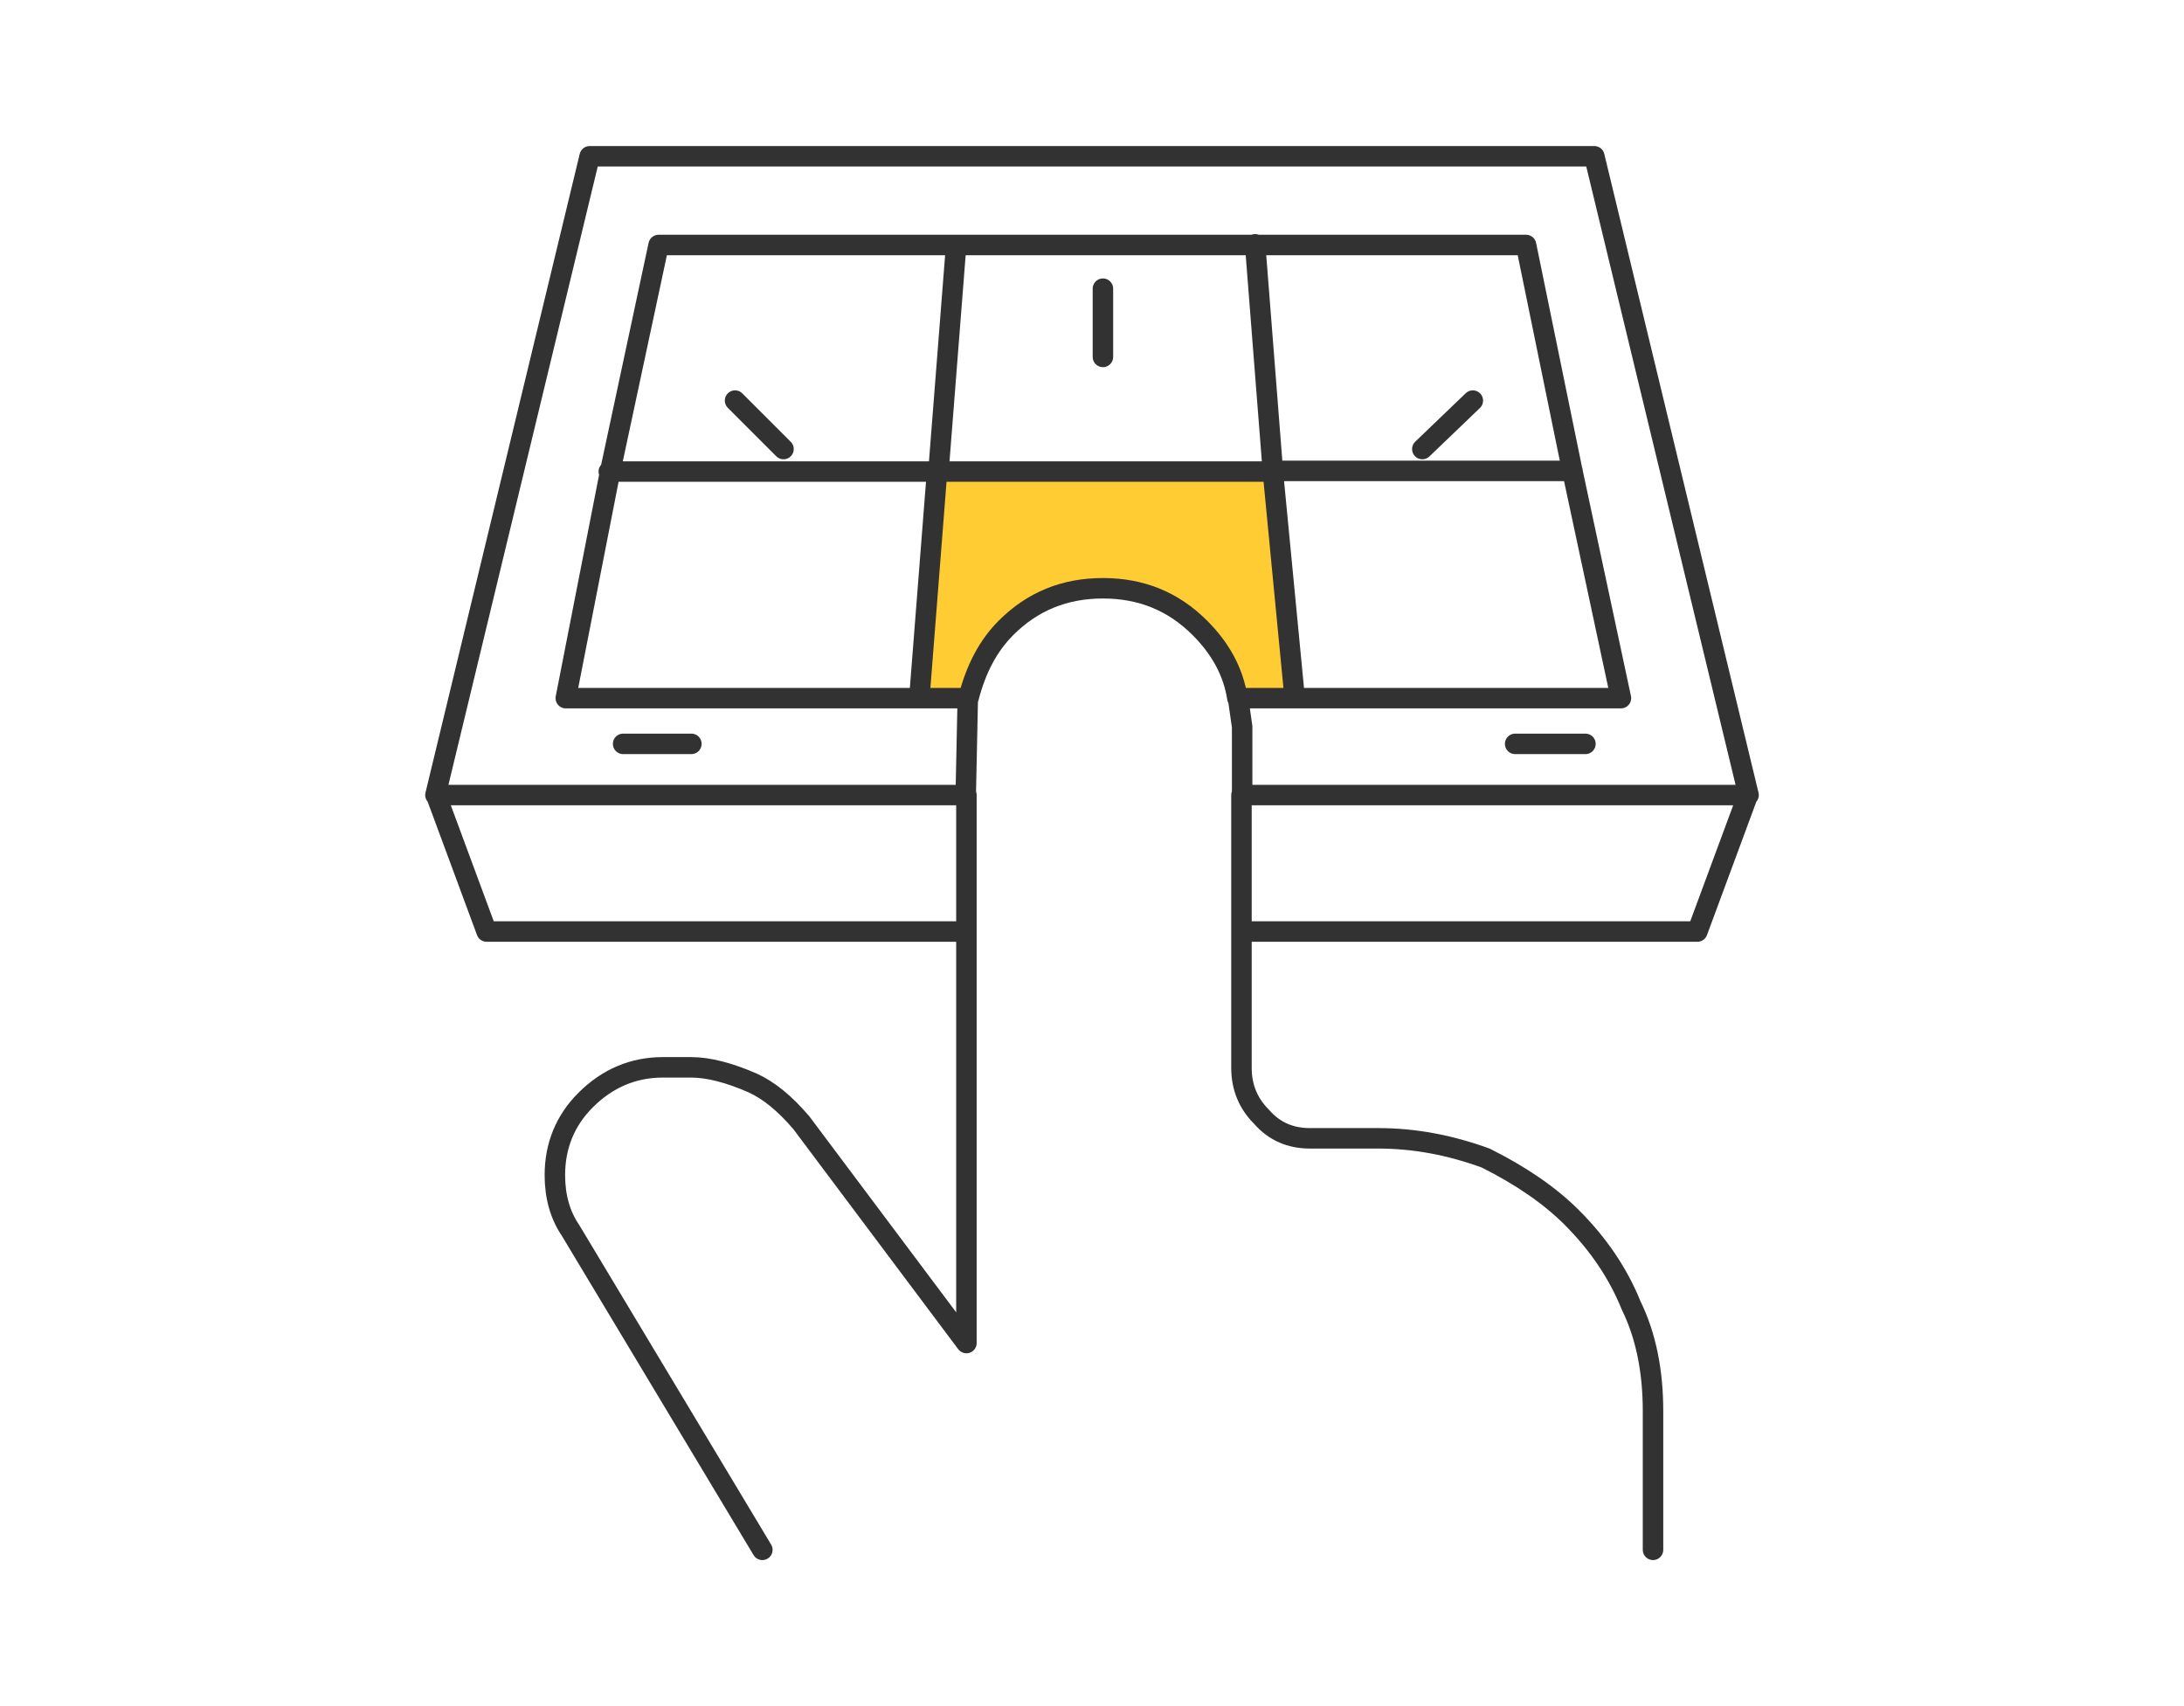 <?xml version="1.0" encoding="UTF-8"?>
<svg id="Calque_1" xmlns="http://www.w3.org/2000/svg" version="1.1" viewBox="0 0 320 250">
  <!-- Generator: Adobe Illustrator 29.4.0, SVG Export Plug-In . SVG Version: 2.1.0 Build 152)  -->
  <defs>
    <style>
      .st0 {
        fill: #fc3;
      }

      .st1 {
        fill: none;
        stroke: #323232;
        stroke-linecap: round;
        stroke-linejoin: round;
        stroke-width: 3px;
      }
    </style>
  </defs>
  <path class="st0" d="M161.6,86.1c5.6,0,10.3,1.9,14.2,5.8,3,3,4.8,6.5,5.5,10.3h8.4l-3.2-33.2h-49l-2.6,33.2h7.1c1.1-4.3,2.9-7.7,5.5-10.3,3.9-3.9,8.6-5.8,14.2-5.8"/>
  <path class="st1" d="M101.3,109h-10M63.9,116.5l7.4,20h70.3M114.8,65.8l-7.1-7.1M189.7,102.3l-3.2-33.2h-49l2.6-33.2M232.3,109h-10.3M181.9,136.5v-20M141.6,116.5v80.3l-24.2-32.3c-2.4-2.8-4.7-4.7-7.1-5.8-3.4-1.5-6.5-2.3-9-2.3h-4.2c-4.3,0-8.1,1.6-11.3,4.8-3,3-4.5,6.7-4.5,11,0,3.2.8,5.9,2.3,8.1l28.1,46.8M256.1,116.5l-7.4,20h-66.8v20c0,2.8,1,5.2,2.9,7.1,1.9,2.2,4.3,3.2,7.1,3.2h10c5.4,0,10.6,1,15.8,2.9,5.2,2.6,9.4,5.5,12.6,8.7,3.9,3.9,6.8,8.2,8.7,12.9,2.2,4.5,3.2,9.7,3.2,15.5v20.3M161.6,52.3v-10M183.9,35.8l2.6,33.2h43.9M181.3,102.3c-.6-3.9-2.5-7.3-5.5-10.3-3.9-3.9-8.6-5.8-14.2-5.8s-10.3,1.9-14.2,5.8c-2.6,2.6-4.4,6-5.5,10.3M208.4,65.8l7.4-7.1M134.8,102.3h-51.9l6.5-33.2,7.1-33.2h127.1l6.8,33.2,7.1,33.2h-56.1l.6,4.2v10h74.2l-22.6-93.6H86.4l-22.6,93.6h77.7l.3-14.2h-7.1l2.6-33.2h-48.1"/>
</svg>